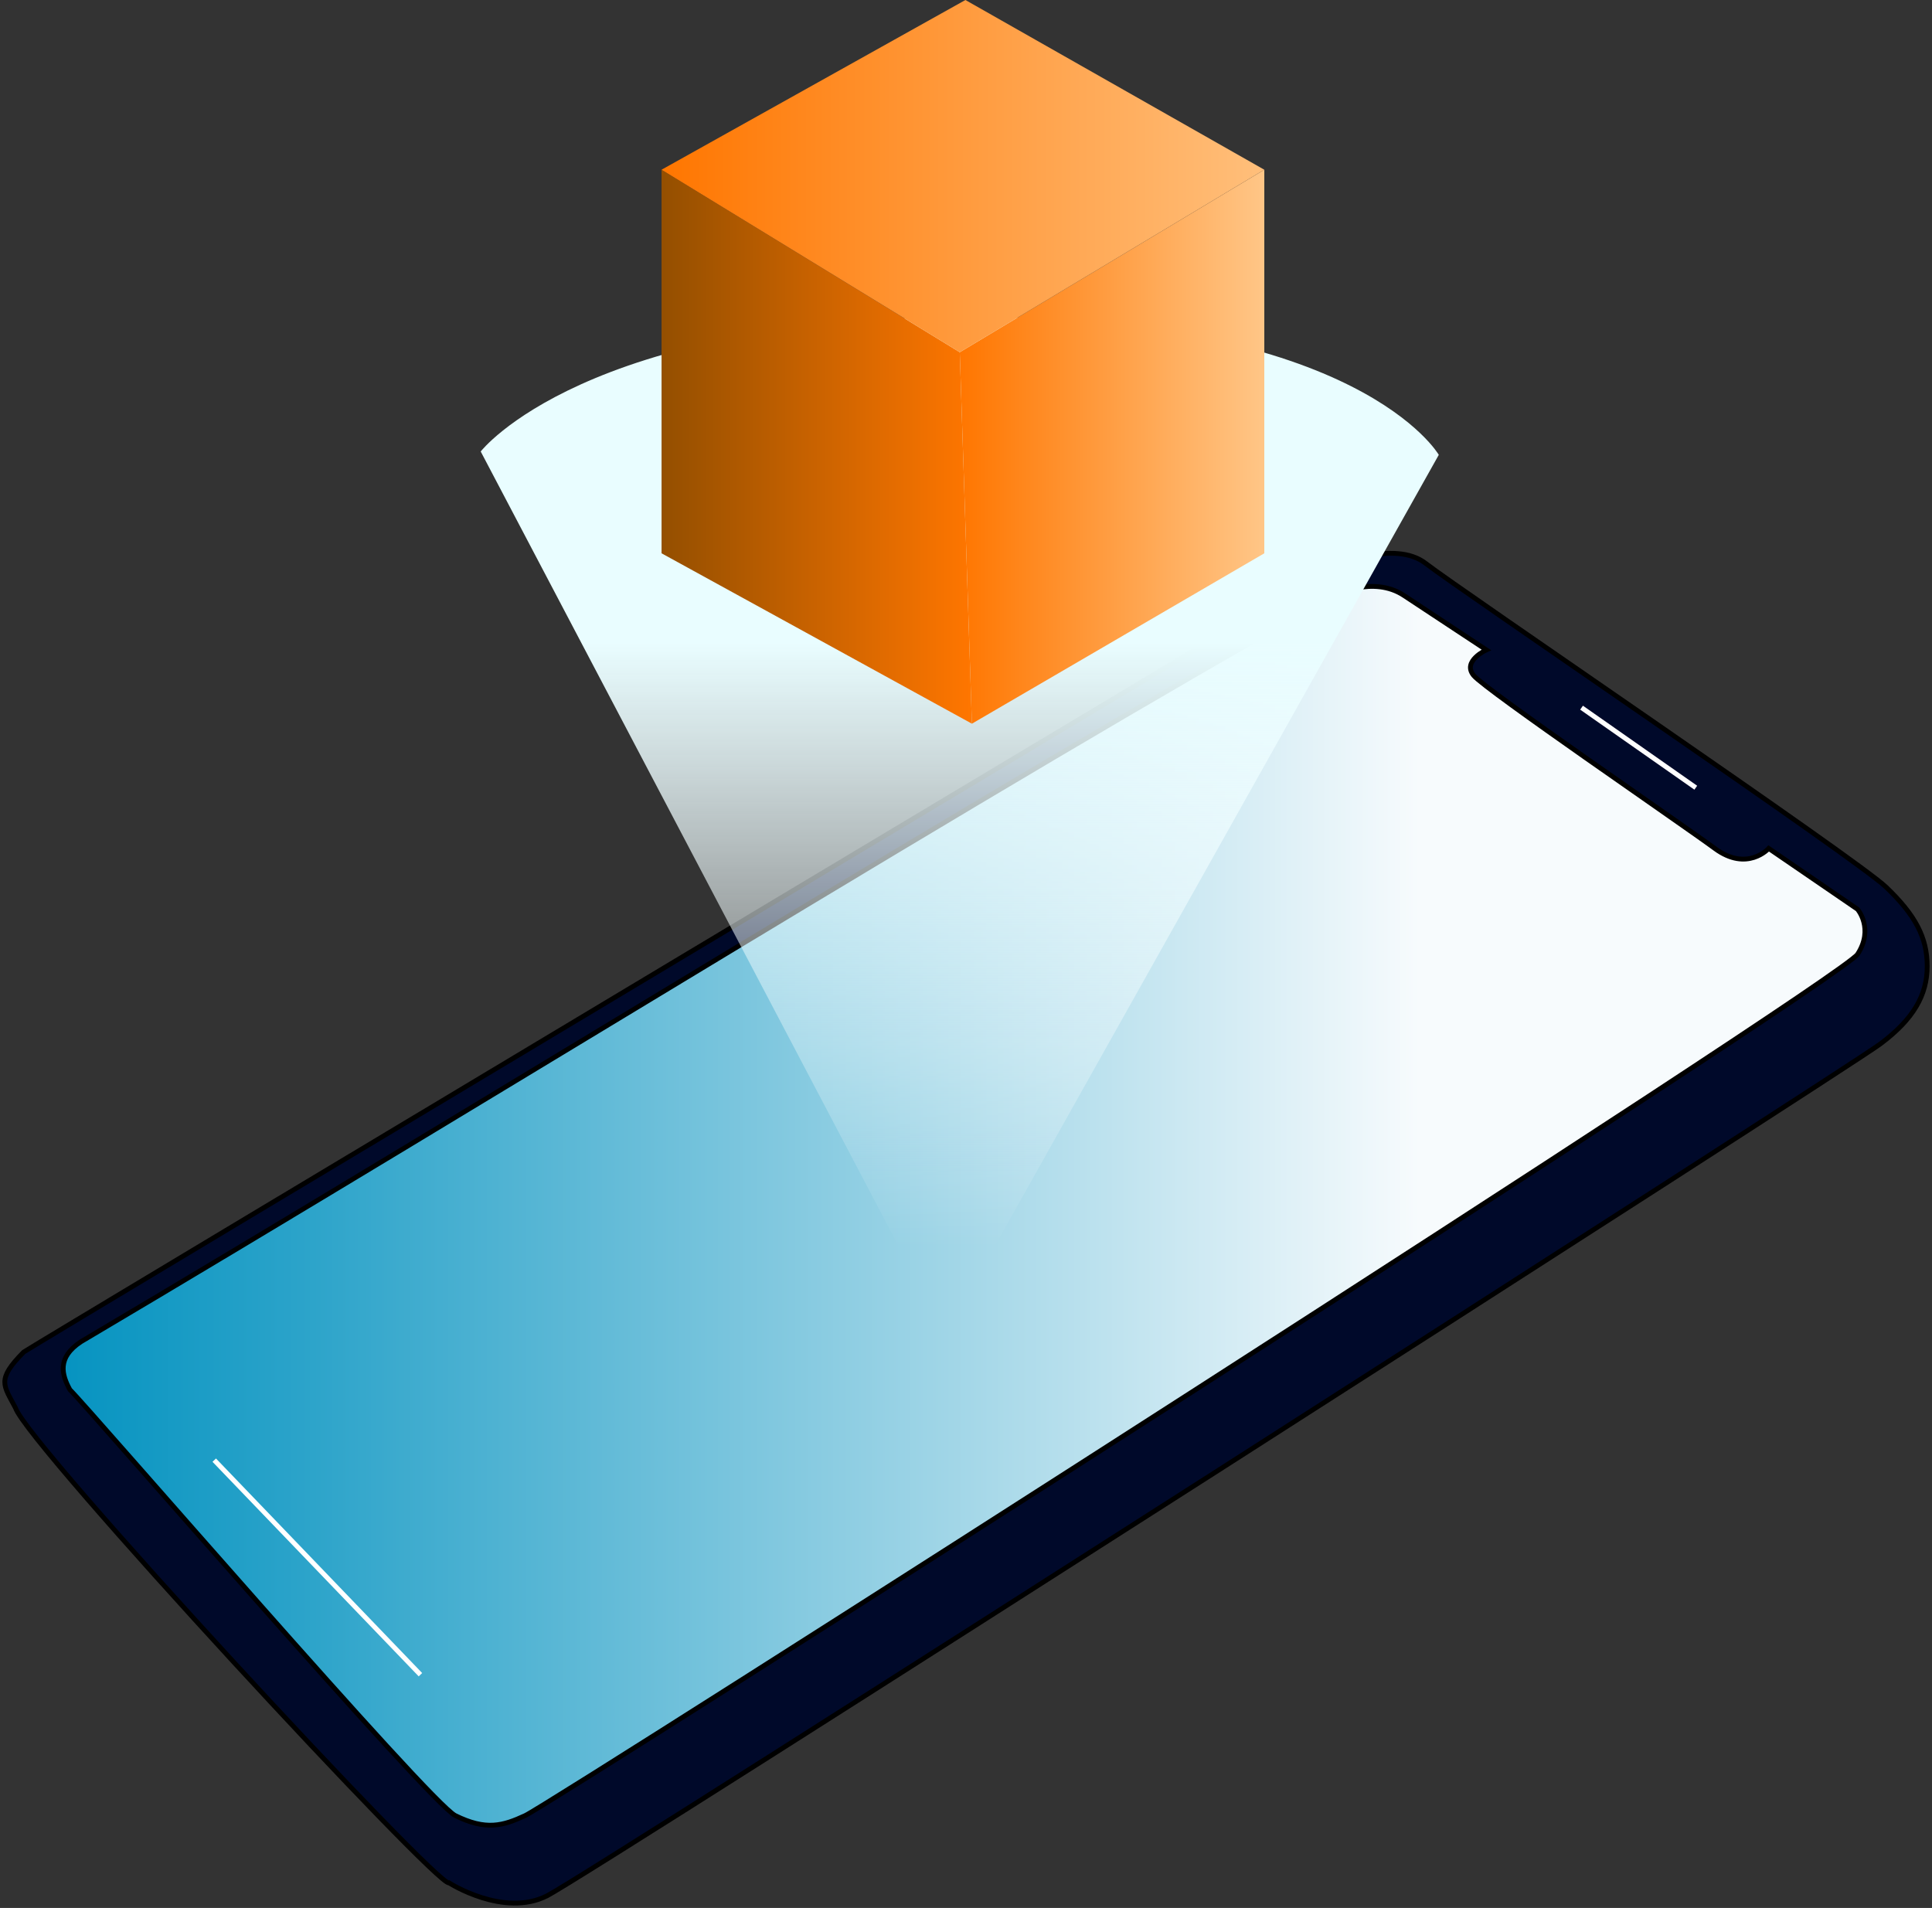 <svg width="402" height="397" viewBox="0 0 402 397" fill="none" xmlns="http://www.w3.org/2000/svg">
<rect x="0" y="0" width="402" height="397" fill="#333333" stroke="none"/>
<path d="M3.213 292.944C5.799 300.682 91.42 393.07 93.424 391.778C93.424 391.778 104.812 399.111 113.887 394.447C122.962 389.782 384.363 222.373 391.26 217.212C398.156 212.052 401 207.048 401 201.052C401 195.057 398.525 190.392 392.417 184.559C386.309 178.727 303.305 122.43 296.706 117.27C290.107 112.109 277.561 117.922 277.561 117.922C277.561 117.922 7.085 279.831 4.939 281.325C-0.794 287.105 0.744 288.208 3.213 292.944Z" fill="#00092A" stroke="black" stroke-miterlimit="10"/>
<path d="M386.509 198.555C383.045 203.886 115.044 375.117 109.266 377.786C104.651 379.925 101.122 380.943 94.743 377.786C89.455 375.176 18.642 293.187 14.544 289.169C12.87 286.102 11.79 282.507 16.851 279.18C103.358 227.972 207.834 162.901 277.594 123.906C277.594 123.906 285.679 119.659 292.117 123.906L309.277 135.232C309.277 135.232 304.158 137.561 306.634 140.562C309.109 143.564 350.036 171.545 356.803 176.543C363.57 181.54 368.023 176.543 368.023 176.543L386.509 189.2C386.509 189.2 389.967 193.219 386.509 198.555Z" fill="url(#paint0_linear)" stroke="black" stroke-miterlimit="10"/>
<path d="M352.848 163.906L329.082 147.25" stroke="white" stroke-miterlimit="10"/>
<path d="M87.483 348.472L44.579 303.827" stroke="white" stroke-miterlimit="10"/>
<path d="M187.125 259.6L100.023 93.946C100.023 93.946 121.585 65.997 202.23 65.997C282.874 65.997 299.375 94.644 299.375 94.644L207.051 259.189L187.125 259.6Z" fill="url(#paint1_linear)"/>
<path d="M263.07 115.131L202.23 150.583L199.702 73.292L263.07 35.315V115.131Z" fill="url(#paint2_linear)"/>
<path d="M137.653 115.131V35.315L199.702 73.292L202.229 150.583L137.653 115.131Z" fill="url(#paint3_linear)"/>
<path d="M200.879 0L137.653 35.315L199.702 73.292L263.07 35.315L200.879 0Z" fill="url(#paint4_linear)"/>
<defs>
<linearGradient id="paint0_linear" x1="382.107" y1="250.918" x2="4.804" y2="250.918" gradientUnits="userSpaceOnUse">
<stop offset="0.23" stop-color="#F7FBFD"/>
<stop offset="0.5" stop-color="#9DD4E6"/>
<stop offset="0.84" stop-color="#2DA4CA"/>
<stop offset="1" stop-color="#0091BF"/>
</linearGradient>
<linearGradient id="paint1_linear" x1="199.702" y1="259.6" x2="199.702" y2="65.965" gradientUnits="userSpaceOnUse">
<stop stop-color="white" stop-opacity="0"/>
<stop offset="0.24" stop-color="#F7FEFF" stop-opacity="0.38"/>
<stop offset="0.52" stop-color="#EDFDFF" stop-opacity="0.82"/>
<stop offset="0.65" stop-color="#E9FDFF"/>
</linearGradient>
<linearGradient id="paint2_linear" x1="263.07" y1="92.949" x2="199.702" y2="92.949" gradientUnits="userSpaceOnUse">
<stop stop-color="#FFC687"/>
<stop offset="1" stop-color="#FF7600"/>
</linearGradient>
<linearGradient id="paint3_linear" x1="202.229" y1="92.949" x2="137.653" y2="92.949" gradientUnits="userSpaceOnUse">
<stop stop-color="#FF7600"/>
<stop offset="1" stop-color="#944F00"/>
</linearGradient>
<linearGradient id="paint4_linear" x1="263.07" y1="36.646" x2="137.653" y2="36.646" gradientUnits="userSpaceOnUse">
<stop stop-color="#FFBF7B"/>
<stop offset="1" stop-color="#FF7600"/>
</linearGradient>
</defs>
</svg>
